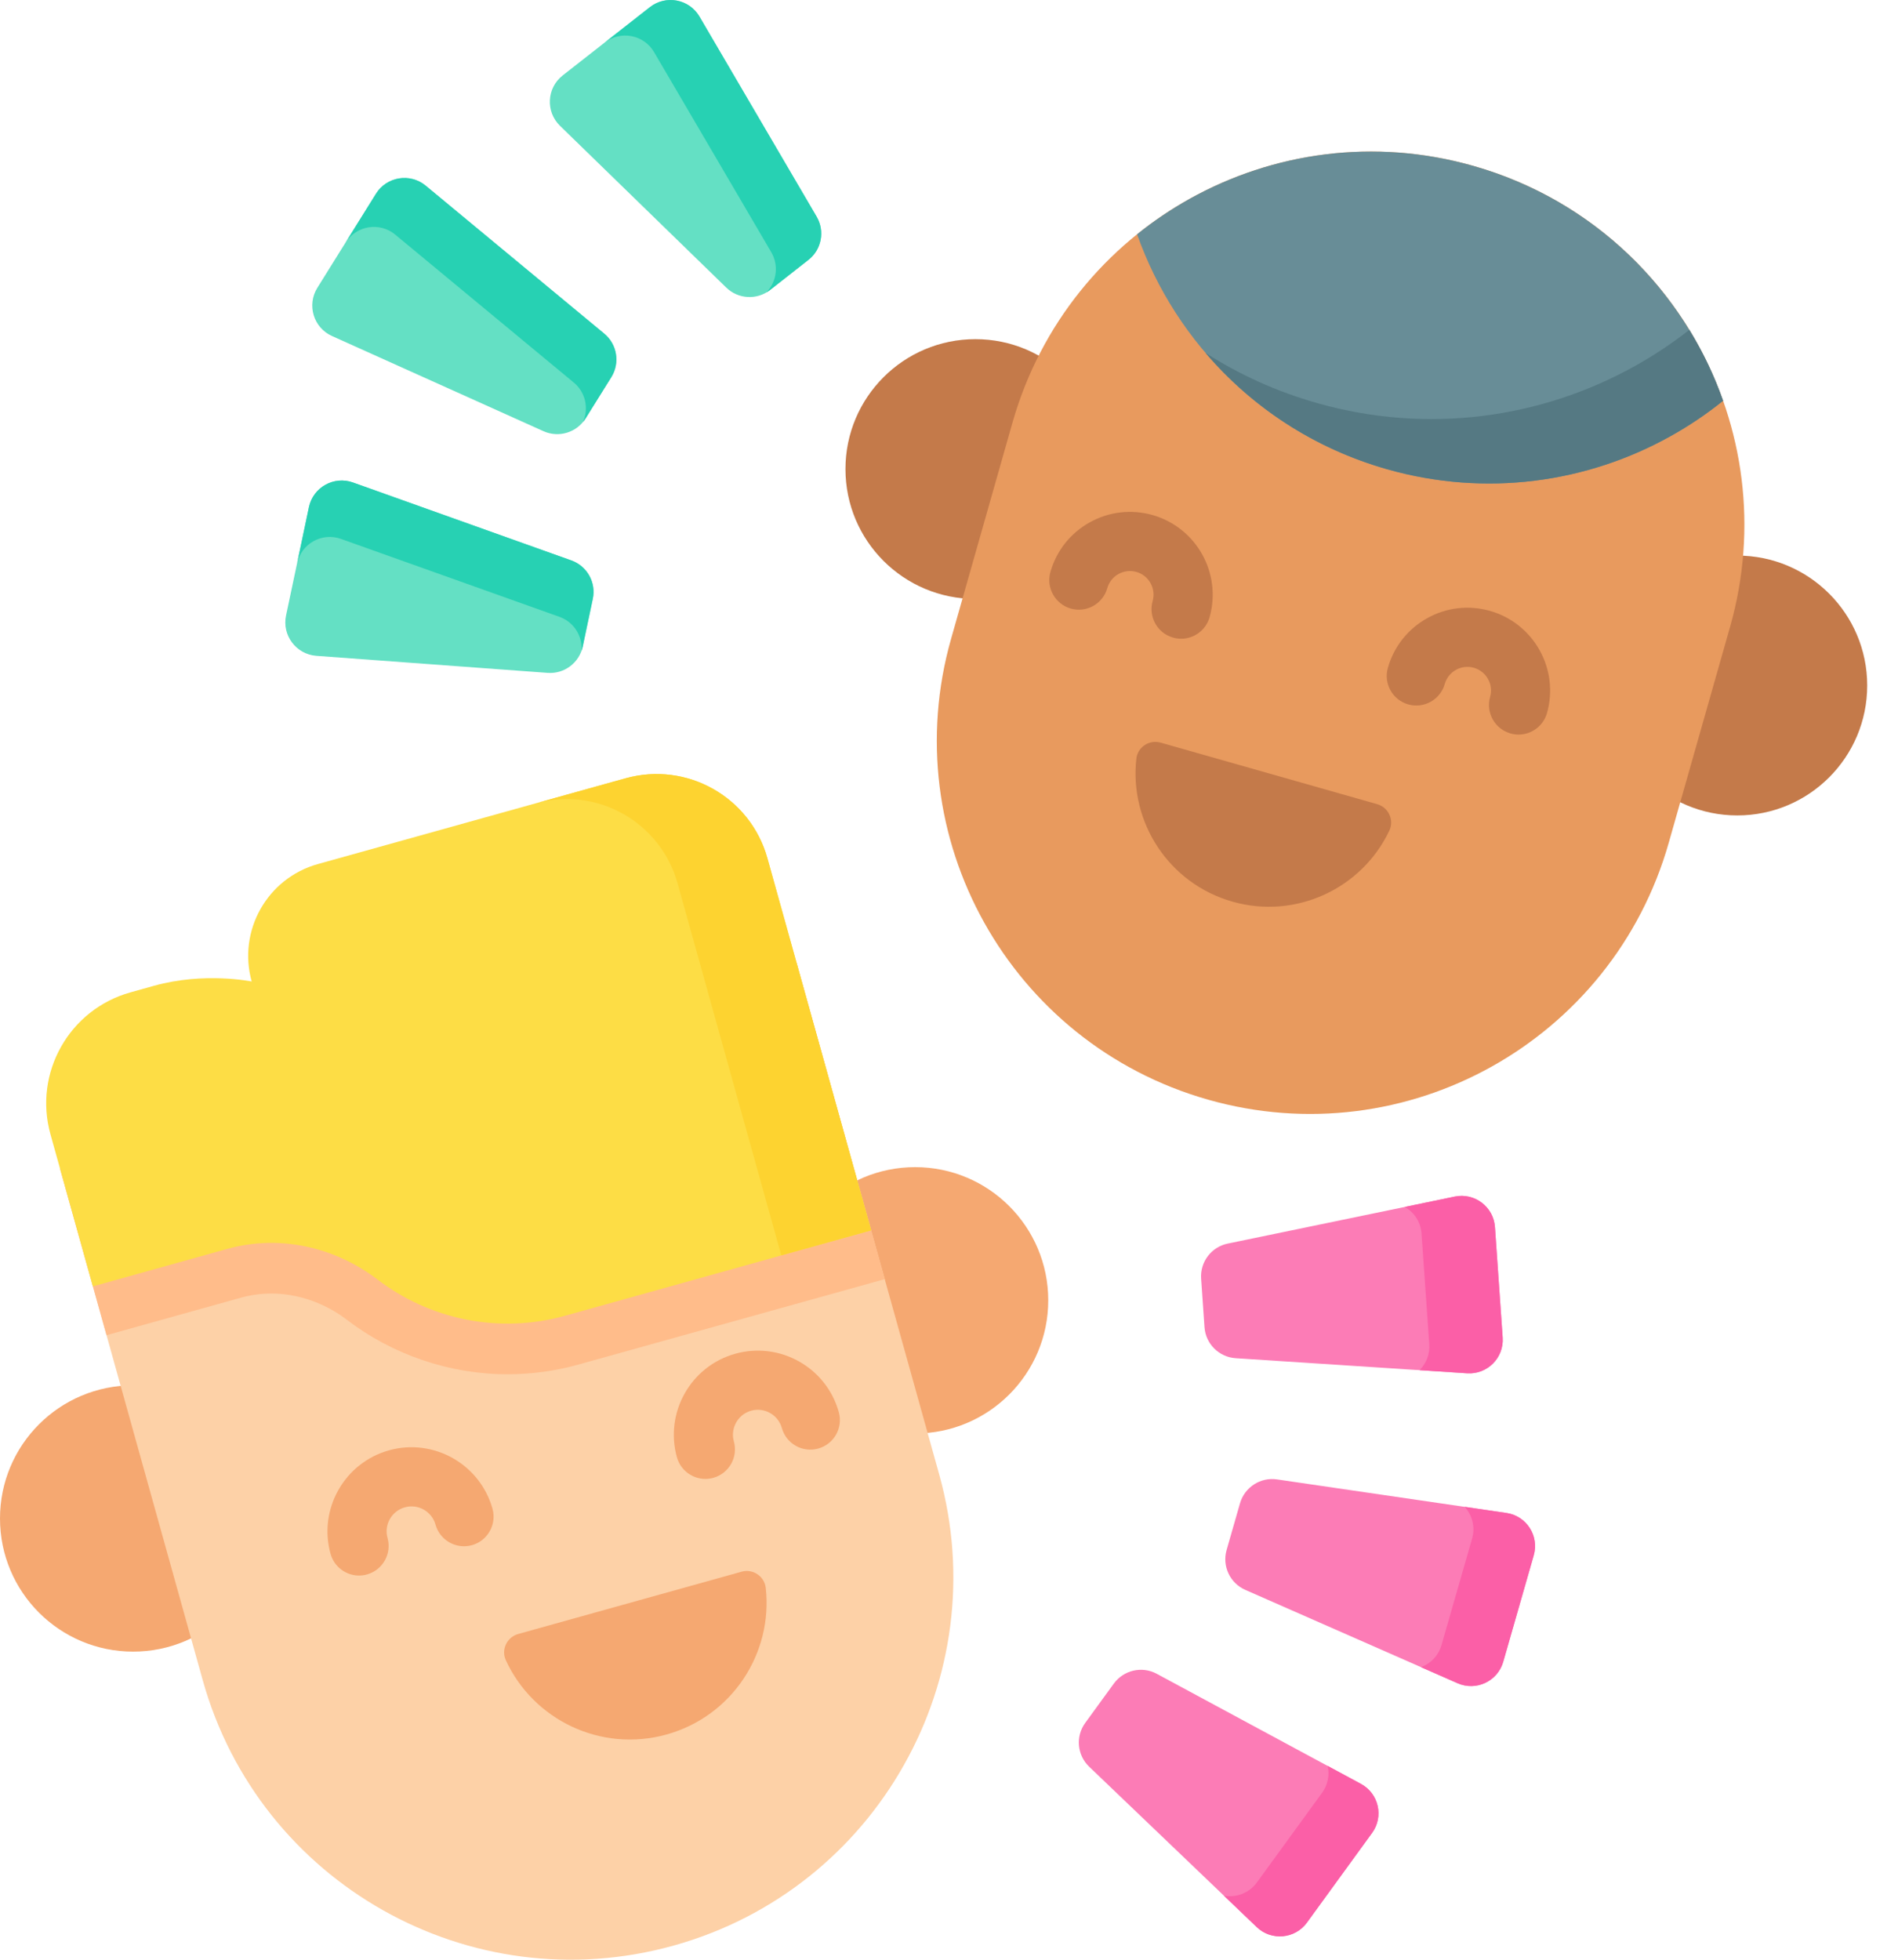 <svg xmlns="http://www.w3.org/2000/svg" width="31" height="32" viewBox="0 0 31 32" fill="none"><path d="M2.174 26.969C3.375 26.969 4.349 25.996 4.349 24.795C4.349 23.594 3.375 22.621 2.174 22.621C0.973 22.621 0 23.594 0 24.795C0 25.996 0.973 26.969 2.174 26.969Z" fill="#F5A871"></path><path d="M14.947 23.407C16.148 23.407 17.121 22.433 17.121 21.233C17.121 20.032 16.148 19.058 14.947 19.058C13.746 19.058 12.773 20.032 12.773 21.233C12.773 22.433 13.746 23.407 14.947 23.407Z" fill="#F5A871"></path><path d="M14.764 28.82C13.98 30.213 12.664 31.306 11.002 31.769C7.68 32.695 4.236 30.753 3.31 27.431L1.74 21.802L0.982 19.085L13.012 15.73L14.45 20.886L15.34 24.076C15.803 25.737 15.55 27.429 14.764 28.82Z" fill="#FDD1A7"></path><path d="M14.451 20.887L9.453 22.28C9.072 22.387 8.681 22.44 8.289 22.44C7.348 22.44 6.417 22.125 5.666 21.551C5.302 21.274 4.864 21.122 4.432 21.122C4.264 21.122 4.096 21.145 3.934 21.19L1.74 21.802L0.982 19.085L13.012 15.73L14.451 20.887Z" fill="#FFBC8A"></path><path d="M10.217 12.708L5.192 14.109C4.364 14.34 3.88 15.199 4.111 16.027C4.111 16.027 3.342 15.866 2.514 16.097L2.131 16.204C1.13 16.483 0.545 17.521 0.824 18.521L1.517 21.005L3.712 20.393C4.563 20.156 5.464 20.358 6.167 20.894C7.009 21.536 8.132 21.79 9.231 21.484L14.229 20.09L12.534 14.014C12.255 13.014 11.218 12.429 10.217 12.708Z" fill="#FDDD45"></path><path d="M12.534 14.014L14.229 20.09L12.761 20.499L11.067 14.424C10.788 13.423 9.751 12.838 8.75 13.117L10.217 12.709C11.218 12.429 12.255 13.013 12.534 14.014Z" fill="#FDD330"></path><path d="M12.112 25.664C12.297 25.612 12.486 25.738 12.507 25.929C12.626 26.997 11.957 28.024 10.888 28.322C9.817 28.621 8.711 28.086 8.261 27.108C8.182 26.935 8.281 26.732 8.464 26.681L12.112 25.664Z" fill="#F5A871"></path><path d="M5.864 25.727C5.653 25.727 5.459 25.587 5.399 25.373C5.196 24.644 5.624 23.886 6.353 23.682C7.082 23.479 7.84 23.907 8.044 24.636C8.115 24.893 7.965 25.159 7.708 25.231C7.451 25.302 7.185 25.152 7.113 24.895C7.053 24.679 6.828 24.552 6.612 24.613C6.396 24.673 6.269 24.898 6.33 25.114C6.401 25.371 6.251 25.637 5.994 25.709C5.951 25.721 5.907 25.727 5.864 25.727Z" fill="#F5A871"></path><path d="M11.521 24.149C11.31 24.149 11.116 24.009 11.056 23.796C10.853 23.067 11.28 22.308 12.009 22.105C12.739 21.901 13.497 22.329 13.7 23.058C13.772 23.315 13.622 23.581 13.365 23.653C13.108 23.725 12.842 23.575 12.77 23.318C12.71 23.102 12.485 22.975 12.269 23.035C12.053 23.095 11.926 23.32 11.986 23.536C12.058 23.793 11.908 24.059 11.651 24.131C11.607 24.143 11.564 24.149 11.521 24.149Z" fill="#F5A871"></path><path d="M15.931 9.78C17.102 9.78 18.052 8.831 18.052 7.659C18.052 6.488 17.102 5.538 15.931 5.538C14.759 5.538 13.809 6.488 13.809 7.659C13.809 8.831 14.759 9.78 15.931 9.78Z" fill="#C47A4A"></path><path d="M28.375 13.315C29.547 13.315 30.497 12.365 30.497 11.193C30.497 10.022 29.547 9.072 28.375 9.072C27.204 9.072 26.254 10.022 26.254 11.193C26.254 12.365 27.204 13.315 28.375 13.315Z" fill="#C47A4A"></path><path d="M16.536 6.904L15.534 10.431C14.615 13.668 16.494 17.037 19.731 17.956C22.968 18.876 26.337 16.997 27.256 13.76L28.258 10.233C29.177 6.996 27.298 3.627 24.061 2.708C20.824 1.789 17.455 3.667 16.536 6.904Z" fill="#E89A5E"></path><path d="M28.143 6.544C27.874 6.761 27.587 6.954 27.286 7.122C25.924 7.882 24.272 8.121 22.654 7.662C20.678 7.1 19.209 5.626 18.572 3.826C18.841 3.609 19.129 3.415 19.43 3.247C20.791 2.488 22.443 2.248 24.061 2.708C26.038 3.269 27.507 4.743 28.143 6.544Z" fill="#688D97"></path><path d="M28.143 6.544C27.874 6.761 27.587 6.954 27.286 7.121C25.924 7.882 24.273 8.121 22.655 7.662C21.456 7.321 20.444 6.645 19.691 5.764C20.241 6.116 20.85 6.394 21.51 6.581C23.325 7.097 25.177 6.828 26.705 5.976C27.014 5.803 27.312 5.606 27.592 5.386C27.816 5.751 28.001 6.139 28.143 6.544Z" fill="#557983"></path><path d="M22.493 13.131C22.678 13.183 22.774 13.389 22.692 13.563C22.245 14.507 21.168 15.018 20.13 14.723C19.091 14.428 18.444 13.428 18.56 12.389C18.581 12.198 18.771 12.074 18.956 12.126L22.493 13.131Z" fill="#C47A4A"></path><path d="M19.291 10.43C19.248 10.43 19.203 10.424 19.159 10.411C18.902 10.338 18.754 10.071 18.826 9.815C18.884 9.61 18.765 9.397 18.561 9.339C18.462 9.311 18.358 9.323 18.268 9.373C18.178 9.423 18.114 9.505 18.085 9.604C18.013 9.861 17.745 10.01 17.489 9.937C17.233 9.864 17.084 9.597 17.156 9.341C17.255 8.993 17.483 8.705 17.798 8.53C18.113 8.354 18.478 8.312 18.825 8.41C19.541 8.614 19.959 9.362 19.756 10.079C19.695 10.291 19.502 10.43 19.291 10.43Z" fill="#C47A4A"></path><path d="M24.802 11.995C24.759 11.995 24.714 11.989 24.67 11.976C24.414 11.903 24.265 11.636 24.338 11.38C24.396 11.176 24.277 10.962 24.072 10.904C23.974 10.876 23.869 10.888 23.78 10.938C23.69 10.988 23.625 11.071 23.597 11.169C23.524 11.426 23.257 11.575 23 11.502C22.744 11.429 22.595 11.162 22.668 10.906C22.766 10.559 22.994 10.271 23.309 10.095C23.624 9.919 23.989 9.877 24.336 9.975C25.053 10.179 25.47 10.927 25.267 11.644C25.206 11.856 25.013 11.995 24.802 11.995Z" fill="#C47A4A"></path><path d="M20.034 25.31L20.253 24.547C20.329 24.284 20.587 24.117 20.858 24.157L24.605 24.705C24.932 24.753 25.142 25.078 25.051 25.396L24.552 27.136C24.46 27.454 24.109 27.618 23.806 27.485L20.34 25.961C20.089 25.851 19.959 25.573 20.034 25.31Z" fill="#FC7CB6"></path><path d="M25.051 25.396L24.552 27.136C24.46 27.454 24.109 27.619 23.806 27.485L23.209 27.223C23.365 27.165 23.494 27.037 23.544 26.862L24.044 25.123C24.098 24.933 24.045 24.74 23.923 24.605L24.605 24.705C24.932 24.753 25.142 25.078 25.051 25.396Z" fill="#FB5FA7"></path><path d="M19.673 21.671L19.618 20.879C19.599 20.606 19.785 20.361 20.053 20.306L23.761 19.539C24.085 19.472 24.394 19.706 24.417 20.036L24.543 21.841C24.566 22.171 24.292 22.446 23.962 22.424L20.183 22.178C19.91 22.16 19.692 21.944 19.673 21.671Z" fill="#FC7CB6"></path><path d="M23.962 22.424L23.185 22.373C23.293 22.267 23.356 22.114 23.344 21.949L23.218 20.144C23.205 19.953 23.096 19.794 22.944 19.708L23.761 19.538C24.086 19.472 24.394 19.706 24.417 20.036L24.543 21.841C24.566 22.172 24.292 22.446 23.962 22.424Z" fill="#FB5FA7"></path><path d="M17.725 28.133L18.192 27.491C18.353 27.27 18.653 27.201 18.893 27.331L22.227 29.128C22.519 29.285 22.605 29.662 22.41 29.93L21.346 31.394C21.151 31.661 20.765 31.696 20.526 31.467L17.79 28.849C17.592 28.66 17.564 28.354 17.725 28.133Z" fill="#FC7CB6"></path><path d="M22.41 29.93L21.346 31.394C21.151 31.662 20.765 31.696 20.526 31.467L19.99 30.954C20.188 30.99 20.4 30.915 20.529 30.738L21.593 29.275C21.69 29.142 21.717 28.981 21.685 28.835L22.227 29.128C22.519 29.285 22.605 29.663 22.41 29.93Z" fill="#FB5FA7"></path><path d="M9.985 6.158L9.565 6.831C9.42 7.064 9.126 7.153 8.877 7.041L5.423 5.487C5.121 5.352 5.008 4.981 5.183 4.7L6.14 3.164C6.315 2.883 6.698 2.821 6.953 3.032L9.869 5.448C10.08 5.622 10.129 5.926 9.985 6.158Z" fill="#64E0C4"></path><path d="M6.953 3.032L9.869 5.448C10.08 5.622 10.129 5.925 9.985 6.158L9.565 6.831C9.552 6.853 9.537 6.873 9.521 6.891C9.621 6.669 9.563 6.405 9.372 6.247L6.455 3.831C6.201 3.62 5.818 3.682 5.643 3.963L6.141 3.164C6.316 2.883 6.698 2.821 6.953 3.032Z" fill="#27D1B3"></path><path d="M9.682 9.779L9.518 10.555C9.462 10.823 9.216 11.008 8.943 10.987L5.167 10.709C4.837 10.684 4.604 10.375 4.672 10.051L5.046 8.28C5.114 7.957 5.453 7.767 5.764 7.879L9.331 9.151C9.589 9.243 9.739 9.511 9.682 9.779Z" fill="#64E0C4"></path><path d="M5.765 7.878L9.331 9.151C9.589 9.243 9.739 9.511 9.682 9.779L9.518 10.555C9.513 10.58 9.506 10.604 9.498 10.626C9.516 10.384 9.371 10.155 9.137 10.072L5.57 8.8C5.259 8.688 4.92 8.877 4.852 9.202L5.046 8.28C5.115 7.957 5.453 7.767 5.765 7.878Z" fill="#27D1B3"></path><path d="M13.204 4.244L12.579 4.734C12.363 4.903 12.056 4.886 11.861 4.695L9.146 2.054C8.909 1.823 8.93 1.436 9.19 1.232L10.615 0.116C10.876 -0.088 11.256 -0.015 11.424 0.27L13.338 3.538C13.476 3.774 13.419 4.076 13.204 4.244Z" fill="#64E0C4"></path><path d="M11.424 0.27L13.338 3.538C13.476 3.774 13.419 4.076 13.203 4.244L12.579 4.734C12.559 4.749 12.539 4.763 12.517 4.775C12.687 4.601 12.723 4.333 12.597 4.118L10.683 0.851C10.516 0.565 10.135 0.493 9.874 0.697L10.615 0.117C10.876 -0.087 11.257 -0.015 11.424 0.27Z" fill="#27D1B3"></path></svg>